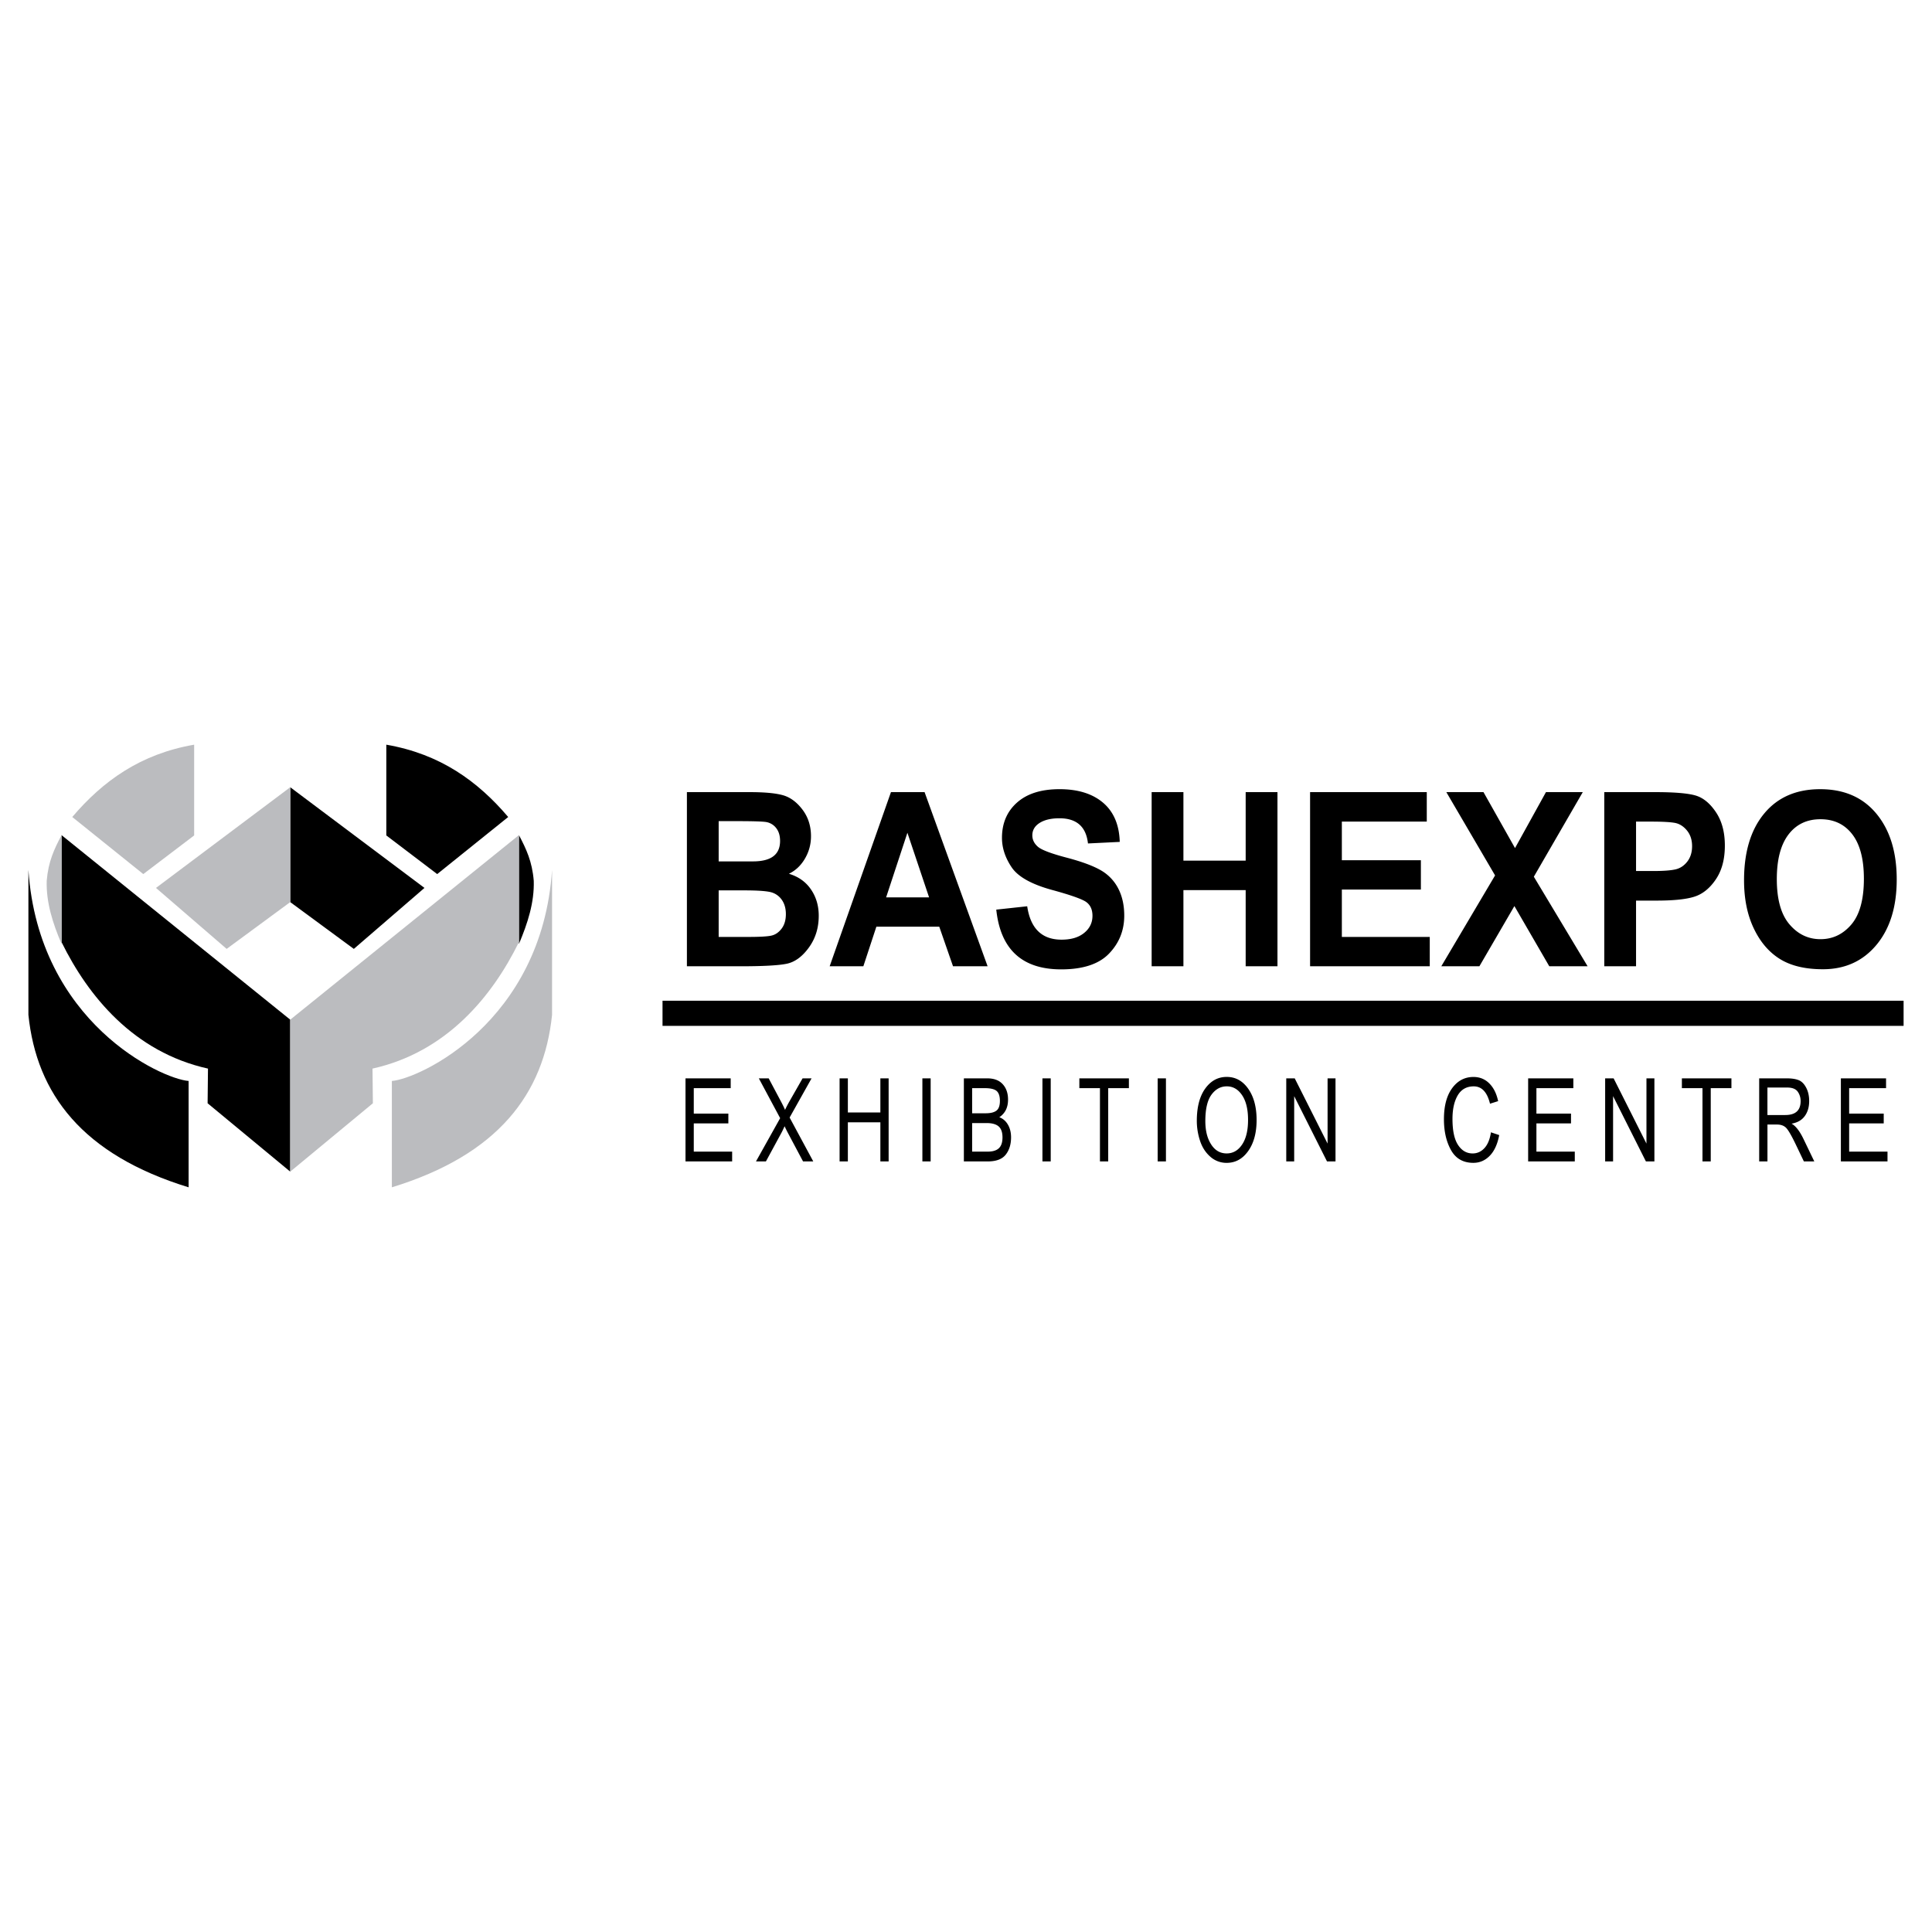 <svg xmlns="http://www.w3.org/2000/svg" width="2500" height="2500" viewBox="0 0 192.756 192.756"><g fill-rule="evenodd" clip-rule="evenodd"><path fill="#fff" d="M0 0h192.756v192.756H0V0z"/><path d="M28.957 78.542v11.461l6.344 4.669 7.049-6.084-13.393-10.046zM38.543 74.297v9.055l5.076 3.856 7.084-5.695c-3.047-3.582-6.787-6.286-12.16-7.216zM51.773 83.317c.723 1.373 1.322 2.624 1.48 4.563.065 2.155-.605 4.236-1.48 6.296V83.317zM6.141 83.321v10.675c2.652 5.397 7.207 10.977 14.609 12.618l-.037 3.459 8.244 6.822v-15.162L6.141 83.321z"/><path d="M2.834 86.793v14.455c.814 7.912 5.406 13.965 15.984 17.211v-10.611c-2.715-.205-14.96-5.838-15.984-21.055z"/><path d="M19.371 74.297v9.055l-5.076 3.856-7.085-5.695c3.047-3.582 6.788-6.286 12.161-7.216zM51.773 83.321v10.675c-2.651 5.397-7.207 10.977-14.608 12.618l.037 3.459-8.245 6.822v-15.162l22.816-18.412z" fill="#bbbcbf"/><path d="M55.079 86.793v14.455c-.813 7.912-5.405 13.965-15.983 17.211v-10.611c2.716-.205 14.96-5.838 15.983-21.055zM28.957 78.542v11.461l-6.344 4.669-7.05-6.084 13.394-10.046zM6.141 83.323c-.723 1.374-1.322 2.617-1.481 4.557-.065 2.155.605 4.236 1.481 6.296V83.323z" fill="#bbbcbf"/><path d="M68.533 79.031h6.276c1.478 0 2.581.104 3.31.31.727.207 1.376.683 1.944 1.435.567.75.85 1.636.85 2.655 0 .798-.2 1.542-.603 2.233-.406.691-.938 1.195-1.602 1.511.949.285 1.684.804 2.199 1.559.519.752.779 1.632.779 2.637 0 1.207-.329 2.266-.987 3.169-.655.904-1.391 1.441-2.202 1.612-.809.17-2.35.254-4.62.254h-5.344V79.031zm3.169 2.894v4.017h3.417c.907 0 1.585-.17 2.035-.51s.674-.85.674-1.529c0-.546-.137-.985-.417-1.322a1.588 1.588 0 0 0-1.066-.58c-.431-.051-1.371-.076-2.822-.076h-1.821zm0 6.908v4.645h2.934c1.148 0 1.922-.042 2.319-.131.396-.085.737-.319 1.023-.692.285-.375.428-.861.428-1.452 0-.593-.148-1.086-.444-1.481a1.901 1.901 0 0 0-1.198-.74c-.505-.1-1.338-.148-2.501-.148h-2.561v-.001zm26.831 7.571h-3.45l-1.372-3.947h-6.276l-1.298 3.947h-3.361l6.115-17.374h3.354l6.288 17.374zm-5.838-6.874l-2.163-6.446-2.123 6.446h4.286zm6.703 1.223l3.086-.334c.328 2.221 1.469 3.331 3.428 3.331.957 0 1.707-.224 2.258-.676.553-.449.826-1.019.826-1.705 0-.64-.225-1.111-.674-1.411-.459-.292-1.568-.68-3.332-1.162-2.086-.567-3.441-1.332-4.072-2.287-.633-.947-.951-1.921-.951-2.916 0-1.459.502-2.636 1.506-3.525s2.414-1.332 4.236-1.332c1.834 0 3.281.449 4.344 1.35 1.059.901 1.615 2.206 1.664 3.91l-3.17.155c-.186-1.675-1.135-2.512-2.85-2.512-.822 0-1.477.154-1.967.461-.49.31-.734.722-.734 1.244 0 .437.188.815.557 1.137.373.325 1.363.695 2.967 1.113 1.459.389 2.562.801 3.311 1.235a4.416 4.416 0 0 1 1.73 1.805c.402.771.605 1.678.605 2.722 0 1.468-.504 2.73-1.512 3.779-1.006 1.049-2.598 1.579-4.775 1.579-3.9.001-6.061-1.987-6.481-5.961zm15.502 5.651V79.031h3.17v6.838h6.211v-6.838h3.172v17.374h-3.172v-7.596h-6.211v7.596h-3.17v-.001zm15.807 0V79.031h11.643v2.94h-8.473v3.853h7.885v2.927h-7.885v4.727h8.771v2.927h-11.941v-.001zm13.092 0l5.365-9.064-4.863-8.309h3.707l3.146 5.582 3.086-5.582h3.674l-4.883 8.439 5.365 8.934h-3.824l-3.48-6.006-3.492 6.006h-3.801zm16.26 0V79.031h5.086c1.936 0 3.281.115 4.033.34.756.225 1.428.777 2.02 1.66.592.879.891 1.993.891 3.334 0 1.353-.295 2.466-.887 3.349-.588.879-1.287 1.456-2.096 1.729-.812.273-2.082.41-3.809.41h-2.068v6.552h-3.17v-.001zm3.17-14.433v4.93h1.736c.961 0 1.684-.052 2.162-.155.479-.1.881-.361 1.205-.773.326-.416.488-.932.488-1.547 0-.634-.172-1.156-.514-1.571-.342-.417-.74-.665-1.189-.753-.449-.085-1.234-.13-2.355-.13h-1.533v-.001zm10.775 5.855c0-2.828.674-5.051 2.016-6.665 1.342-1.617 3.203-2.424 5.58-2.424 2.393 0 4.262.816 5.613 2.451 1.35 1.635 2.023 3.819 2.023 6.556 0 2.733-.674 4.909-2.023 6.528-1.352 1.62-3.131 2.429-5.346 2.429-1.756 0-3.182-.34-4.279-1.019-1.096-.68-1.969-1.699-2.611-3.052-.649-1.355-.973-2.957-.973-4.804zm3.269-.118c0 2.02.42 3.528 1.264 4.514.842.989 1.873 1.48 3.094 1.48 1.215 0 2.24-.485 3.076-1.462.834-.978 1.254-2.5 1.254-4.569 0-1.951-.387-3.428-1.158-4.432-.773-1.004-1.828-1.505-3.172-1.505-1.355 0-2.422.51-3.197 1.529-.774 1.019-1.161 2.5-1.161 4.445zM68.393 115.875v-8.287h4.509v.979h-3.684v2.539h3.45v.973h-3.45v2.82h3.828v.977h-4.653v-.001zm7.031 0l2.412-4.316-2.127-3.971h.982l1.131 2.127c.253.471.42.811.502 1.018.14-.301.304-.615.494-.945l1.255-2.199h.897l-2.19 3.908 2.361 4.379h-1.02l-1.571-2.955a17.86 17.86 0 0 1-.272-.555c-.127.283-.227.49-.297.623l-1.566 2.887h-.991v-.001zm8.342 0v-8.287h.825v3.404h3.243v-3.404h.825v8.287h-.825v-3.904h-3.243v3.904h-.825zm8.26 0v-8.287h.825v8.287h-.825zm4.139 0v-8.287h2.339c.67 0 1.182.195 1.535.582.355.385.533.898.533 1.539 0 .391-.072.734-.217 1.029a1.851 1.851 0 0 1-.656.729c.357.129.643.371.855.729s.32.785.32 1.277c0 .701-.178 1.277-.533 1.727-.354.451-.955.676-1.799.676h-2.377v-.001zm.825-4.803h1.348c.494 0 .855-.09 1.08-.268.229-.176.342-.5.342-.973 0-.457-.107-.785-.318-.977-.215-.191-.615-.289-1.205-.289H96.99v2.507zm0 3.826h1.553c.508 0 .881-.115 1.119-.344.238-.227.357-.584.357-1.07 0-.51-.127-.875-.383-1.1-.256-.223-.658-.336-1.205-.336H96.99v2.85zm7.014.977v-8.287h.826v8.287h-.826zm5.738 0v-7.309h-2.055v-.979h4.943v.979h-2.064v7.309h-.824zm5.758 0v-8.287h.826v8.287h-.826zm3.906-4.035c0-1.379.279-2.457.838-3.232.559-.777 1.273-1.164 2.148-1.164s1.592.395 2.145 1.184c.555.789.834 1.828.834 3.117 0 1.281-.281 2.312-.84 3.096-.559.785-1.273 1.178-2.145 1.178a2.41 2.41 0 0 1-1.646-.625c-.473-.418-.812-.953-1.021-1.605a6.39 6.39 0 0 1-.313-1.949zm.85.017c0 .945.193 1.719.58 2.32.385.602.9.9 1.547.9.637 0 1.15-.297 1.545-.891.395-.592.59-1.41.59-2.449 0-1.057-.197-1.877-.594-2.467s-.906-.885-1.527-.885c-.611 0-1.119.277-1.527.83-.409.556-.614 1.435-.614 2.642zm8.074 4.018v-8.287h.846l3.277 6.508v-6.508h.791v8.287h-.848l-3.275-6.512v6.512h-.791zm20.422-2.904l.824.277c-.17.904-.484 1.592-.943 2.062-.457.471-1.004.707-1.639.707-1.008 0-1.748-.422-2.221-1.26-.473-.842-.711-1.869-.711-3.088 0-1.326.273-2.361.822-3.105.547-.744 1.254-1.115 2.121-1.115.625 0 1.152.213 1.58.641.432.428.725 1.018.885 1.771l-.812.256c-.281-1.154-.822-1.73-1.621-1.73-.709 0-1.24.297-1.594.889-.352.596-.529 1.379-.529 2.355 0 1.172.184 2.039.555 2.602.371.564.855.846 1.457.846.457 0 .848-.176 1.176-.531.328-.355.543-.88.65-1.577zm3.711 2.904v-8.287h4.51v.979h-3.684v2.539h3.451v.973h-3.451v2.82h3.828v.977h-4.654v-.001zm7.683 0v-8.287h.846l3.275 6.508v-6.508h.793v8.287h-.848l-3.275-6.512v6.512h-.791zm9.711 0v-7.309h-2.055v-.979h4.943v.979h-2.064v7.309h-.824zm5.657 0v-8.287h2.766c.484 0 .875.061 1.17.178.295.115.543.363.746.742s.305.826.305 1.342c0 .604-.148 1.105-.447 1.51-.297.404-.734.65-1.311.746.412.23.807.734 1.184 1.514l1.086 2.256h-1.039l-.824-1.723c-.432-.895-.754-1.443-.969-1.648s-.51-.309-.883-.309h-.959v3.68h-.825v-.001zm.824-4.629h1.775c.514 0 .898-.115 1.152-.346.256-.234.383-.582.383-1.045 0-.354-.098-.668-.291-.941-.193-.271-.543-.41-1.045-.41h-1.975v2.742h.001zm7.326 4.629v-8.287h4.508v.979h-3.682v2.539h3.449v.973h-3.449v2.82h3.826v.977h-4.652v-.001zM66.1 99.84h123.822v2.512H66.1V99.84z"/></g></svg>